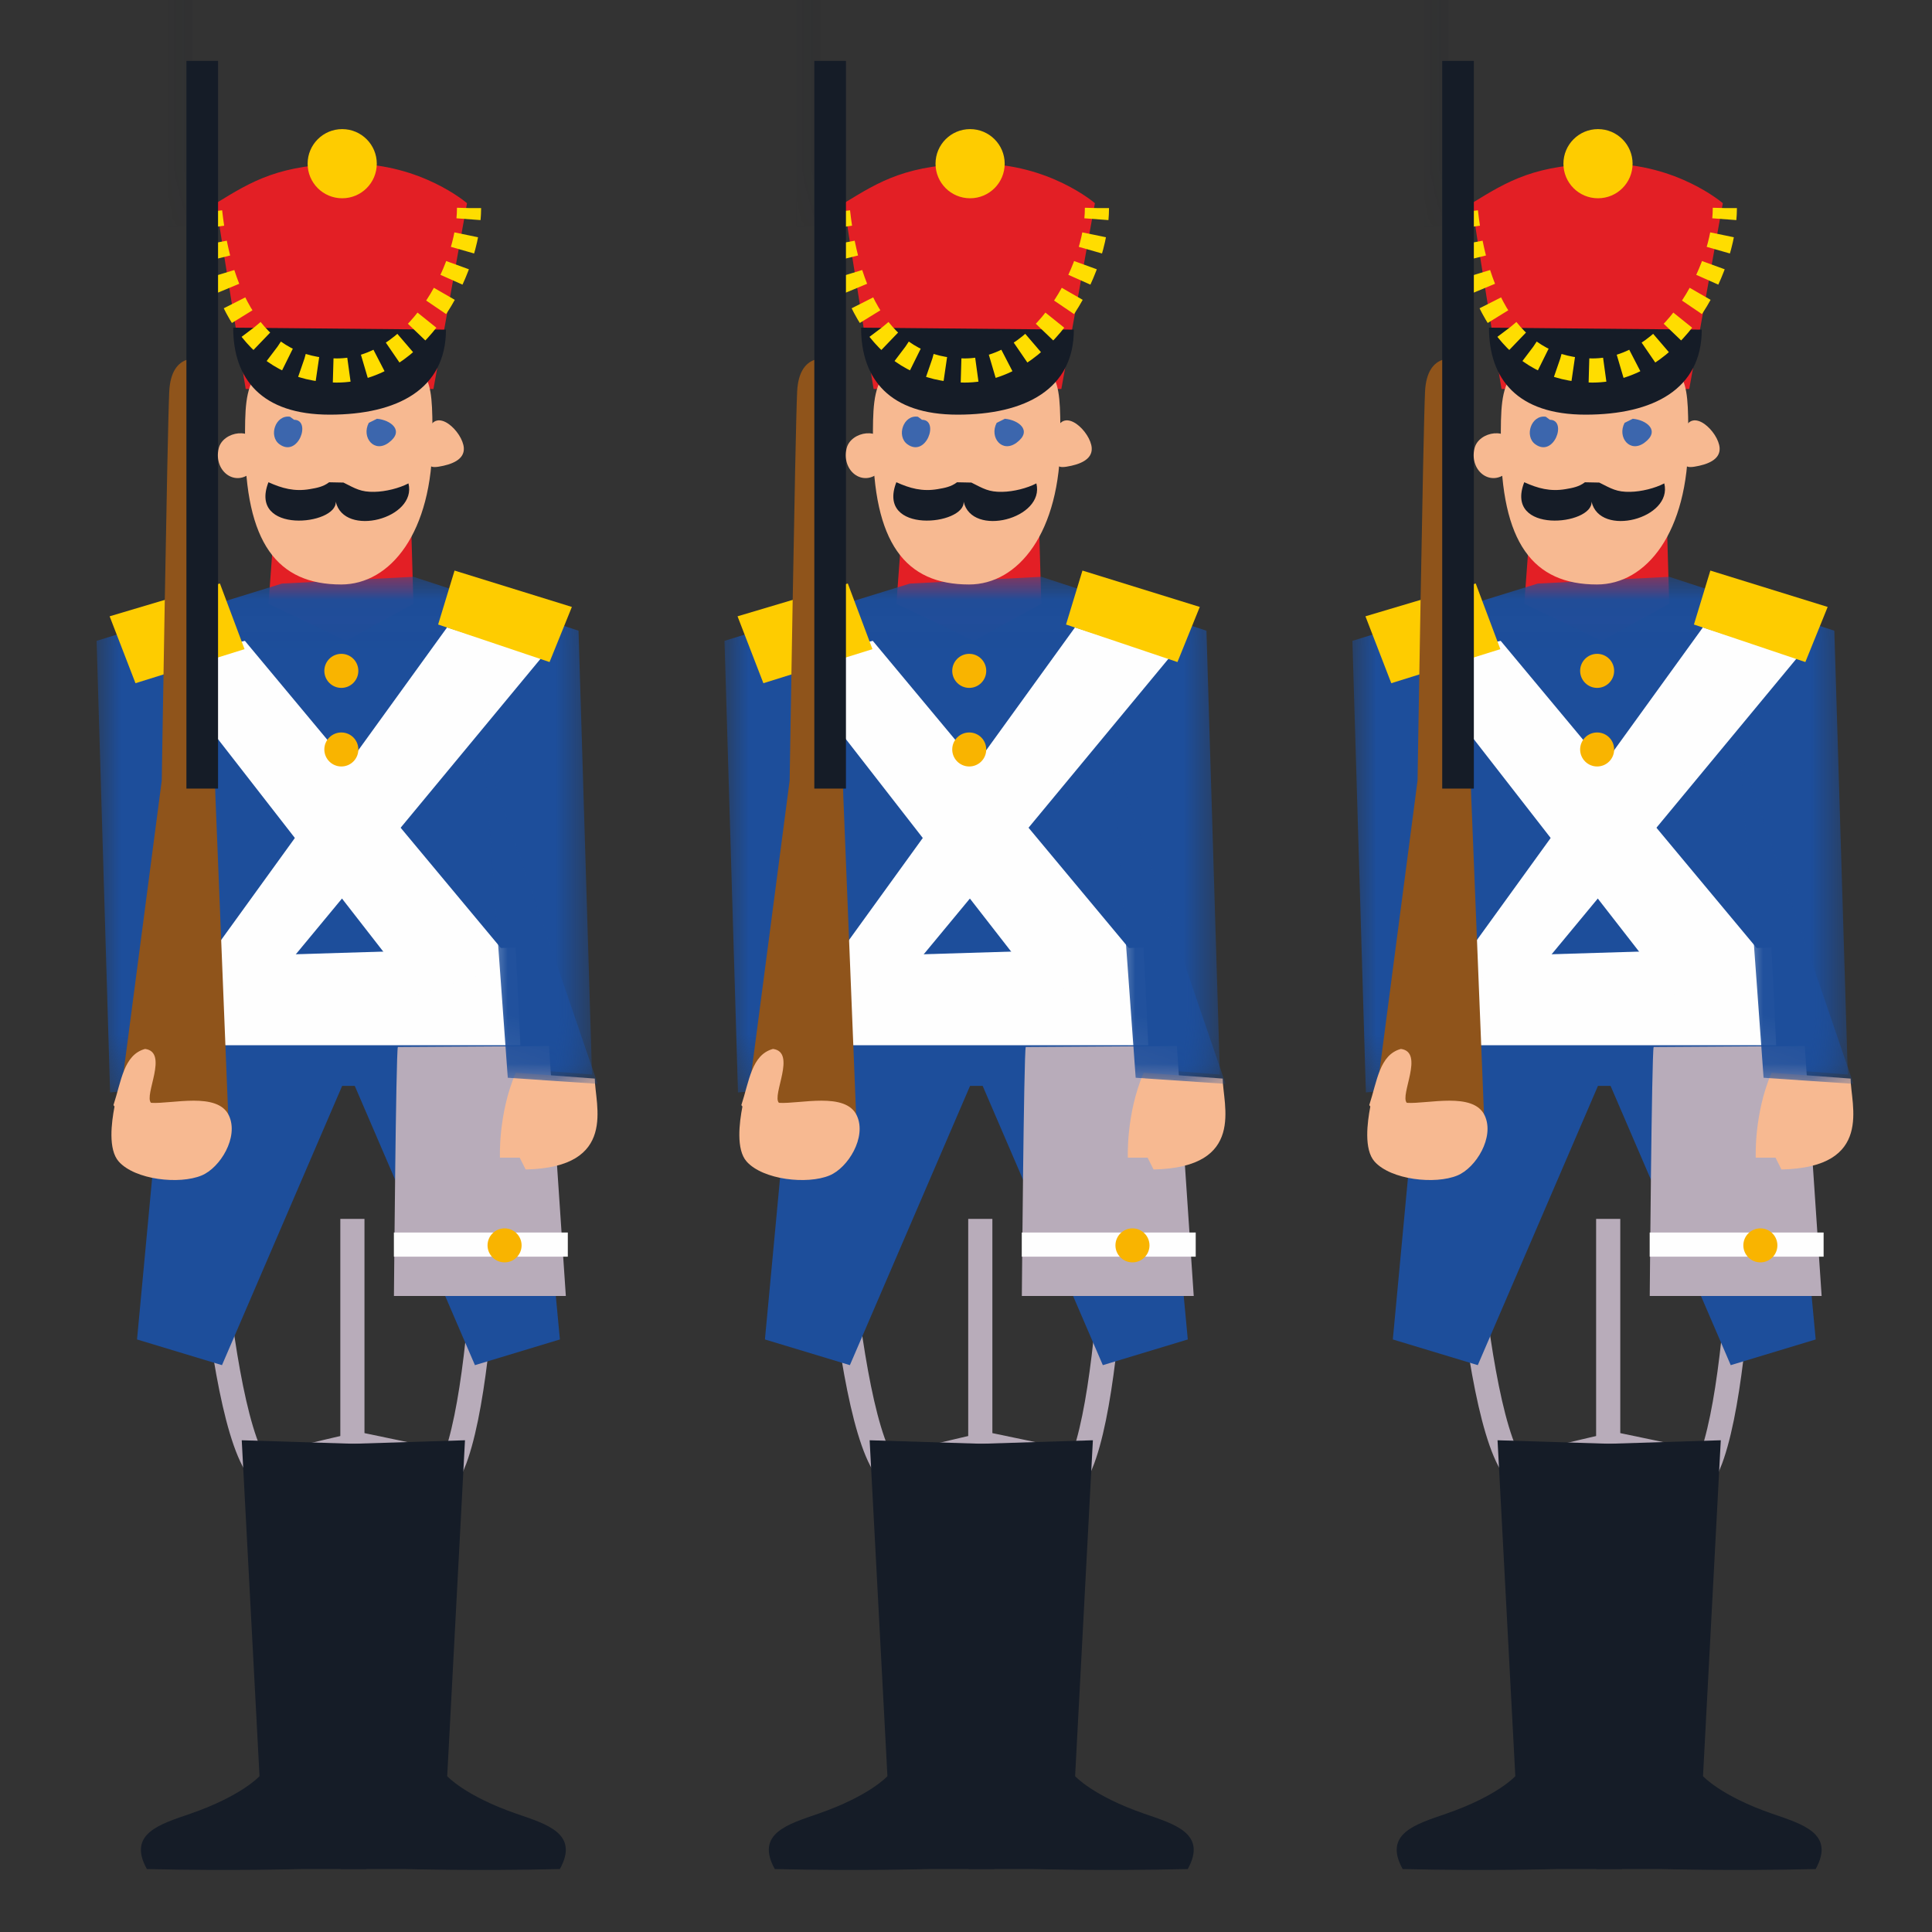<?xml version="1.0" encoding="UTF-8"?>
<svg width="40px" height="40px" viewBox="0 0 40 40" version="1.1" xmlns="http://www.w3.org/2000/svg" xmlns:xlink="http://www.w3.org/1999/xlink">
    <rect x="0" y="0" width="40" height="40" fill="#333333" stroke="none"/>
    <title>Soldados_40x40</title>
    <defs>
        <polygon id="path-1" points="0 0.027 10.257 0.027 10.257 10.703 0 10.703"></polygon>
        <polygon id="path-3" points="0.087 0.085 0.187 0.085 0.187 8.683 0.087 8.683"></polygon>
        <polygon id="path-5" points="0.024 0.055 2.374 0.055 2.374 6.925 0.024 6.925"></polygon>
        <polygon id="path-7" points="0 0.027 10.257 0.027 10.257 10.703 0 10.703"></polygon>
        <polygon id="path-9" points="0.087 0.085 0.187 0.085 0.187 8.683 0.087 8.683"></polygon>
        <polygon id="path-11" points="0.024 0.055 2.374 0.055 2.374 6.925 0.024 6.925"></polygon>
        <polygon id="path-13" points="0 0.027 10.257 0.027 10.257 10.703 0 10.703"></polygon>
        <polygon id="path-15" points="0.087 0.085 0.187 0.085 0.187 8.683 0.087 8.683"></polygon>
        <polygon id="path-17" points="0.024 0.055 2.374 0.055 2.374 6.925 0.024 6.925"></polygon>
    </defs>
    <g id="Soldados_40x40" stroke="none" stroke-width="1" fill="none" fill-rule="evenodd">
        <g id="Group-74" transform="translate(2, -4)">
            <polygon id="Fill-1" fill="#1D4E9B" points="1.028 26.482 9.374 26.482 9.374 17.426 1.028 17.426"></polygon>
            <g id="Group-73" transform="translate(0, 0.015)">
                <path d="M3.087,12.038 L6.974,12.038 L7.669,8.192 C7.669,8.192 6.728,7.374 5.255,7.374 C3.783,7.374 3.21,7.742 2.473,8.192 C2.596,9.051 3.087,12.038 3.087,12.038" id="Fill-2" fill="#E31F25"></path>
                <path d="M2.093,25.626 C2.093,25.626 2.351,32.944 3.333,34.376 L5.419,33.885 L7.383,34.295 C8.201,32.29 8.16,25.539 8.16,25.539 L2.093,25.626 Z" id="Stroke-4" stroke="#B8ACBA" stroke-width="0.5"></path>
                <line x1="5.296" y1="34.785" x2="5.296" y2="29.221" id="Stroke-6" stroke="#B8ACBA" stroke-width="0.5"></line>
                <polygon id="Fill-8" fill="#E31F25" points="3.698 14.601 3.559 16.485 5.163 17.253 6.559 16.485 6.489 14.043"></polygon>
                <polygon id="Fill-10" fill="#1D4E9B" points="5.501 25.498 2.596 32.249 0.837 31.717 1.45 25.171"></polygon>
                <polygon id="Fill-12" fill="#1D4E9B" points="4.928 25.498 7.833 32.249 9.592 31.717 8.979 25.171"></polygon>
                <g id="Group-16" transform="translate(0, 15.9)">
                    <mask id="mask-2" fill="white">
                        <use xlink:href="#path-1"></use>
                    </mask>
                    <g id="Clip-15"></g>
                    <polyline id="Fill-14" fill="#1D4E9B" mask="url(#mask-2)" points="2.233 3.795 2.442 10.494 0.279 10.703 -4.00000006e-05 1.353 3.838 0.167 6.559 0.027 9.978 1.143 10.257 10.333 8.512 10.193 8.024 3.655"></polyline>
                </g>
                <path d="M6.237,25.662 C6.197,25.785 6.156,30.817 6.156,30.817 L9.715,30.817 L9.366,25.642 L6.237,25.662 Z" id="Fill-17" fill="#B8ACBA"></path>
                <line x1="6.155" y1="29.753" x2="9.756" y2="29.753" id="Stroke-19" stroke="#FEFEFE" stroke-width="0.5"></line>
                <path d="M8.799,29.769 C8.799,29.963 8.641,30.121 8.447,30.121 C8.252,30.121 8.094,29.963 8.094,29.769 C8.094,29.575 8.252,29.417 8.447,29.417 C8.641,29.417 8.799,29.575 8.799,29.769" id="Fill-21" fill="#F9B400"></path>
                <polygon id="Fill-23" fill="#FEFEFE" points="2.093 25.626 8.774 25.626 8.676 23.603 1.814 23.812"></polygon>
                <polyline id="Fill-25" fill="#FEFEFE" points="2.163 24.021 7.257 16.974 9.21 17.602 3.489 24.51"></polyline>
                <polygon id="Fill-27" fill="#FEFEFE" points="8.652 23.951 3.07 17.253 1.256 17.672 6.629 24.579"></polygon>
                <polygon id="Fill-29" fill="#FECC00" points="2.553 16.065 3.063 17.425 0.805 18.13 0.27 16.745"></polygon>
                <polygon id="Fill-31" fill="#FECC00" points="7.411 15.798 7.071 16.915 9.378 17.692 9.84 16.551"></polygon>
                <path d="M5.419,17.874 C5.419,18.069 5.262,18.227 5.067,18.227 C4.873,18.227 4.715,18.069 4.715,17.874 C4.715,17.68 4.873,17.522 5.067,17.522 C5.262,17.522 5.419,17.68 5.419,17.874" id="Fill-33" fill="#F9B400"></path>
                <path d="M5.419,19.502 C5.419,19.696 5.262,19.854 5.067,19.854 C4.873,19.854 4.715,19.696 4.715,19.502 C4.715,19.307 4.873,19.15 5.067,19.15 C5.262,19.15 5.419,19.307 5.419,19.502" id="Fill-35" fill="#F9B400"></path>
                <path d="M10.315,26.316 C10.315,26.848 10.806,28.157 8.883,28.198 L8.76,27.953 L8.351,27.953 C8.351,27.953 8.31,27.053 8.678,26.194" id="Fill-37" fill="#F7B991"></path>
                <path d="M3.005,33.804 L3.373,40.759 C3.373,40.759 3.005,41.168 1.941,41.536 C1.317,41.752 0.632,41.945 1.041,42.682 C2.801,42.723 4.233,42.682 4.233,42.682 L5.583,42.682 L5.583,33.885" id="Fill-39" fill="#151C27"></path>
                <path d="M7.627,33.804 L7.259,40.759 C7.259,40.759 7.627,41.168 8.691,41.536 C9.315,41.752 10,41.945 9.591,42.682 C7.832,42.723 6.4,42.682 6.4,42.682 L5.05,42.682 L5.05,33.885" id="Fill-41" fill="#151C27"></path>
                <path d="M5.643,11.296 C5.488,11.256 5.318,11.24 5.127,11.257 C3.051,11.257 3.073,11.876 3.073,13.129 C3.073,15.229 3.743,16.086 5.063,16.086 C6.084,16.086 6.954,15.011 6.954,13.074 C6.954,11.708 6.939,11.497 5.643,11.296" id="Fill-43" fill="#F7B991"></path>
                <path d="M4.814,13.97 C4.694,14.062 4.562,14.087 4.413,14.112 C4.094,14.166 3.839,14.096 3.558,13.969 C3.136,15.054 4.983,14.862 4.951,14.371 C5.122,15.118 6.638,14.723 6.457,13.993 C6.264,14.094 5.982,14.164 5.752,14.168 C5.472,14.174 5.362,14.102 5.111,13.976" id="Fill-45" fill="#151C27"></path>
                <path d="M5.635,12.74 C5.478,13.038 5.746,13.376 6.049,13.149 C6.385,12.899 6.084,12.679 5.805,12.655" id="Fill-47" fill="#3C66AD"></path>
                <path d="M4.004,12.613 C3.704,12.568 3.554,13.012 3.785,13.182 C4.175,13.468 4.453,12.678 4.089,12.676" id="Fill-49" fill="#3C66AD"></path>
                <path d="M2.828,10.769 C2.828,11.833 3.418,12.57 4.826,12.57 C6.234,12.57 7.233,12.038 7.233,10.81" id="Fill-51" fill="#151C27"></path>
                <path d="M2.351,8.369 C2.555,10.212 3.332,11.656 4.969,11.656 C6.606,11.656 7.711,9.588 7.711,8.293" id="Stroke-53" stroke="#FFDD00" stroke-width="0.5" stroke-dasharray="0.327"></path>
                <g id="Group-57" transform="translate(1.6, 0)">
                    <mask id="mask-4" fill="white">
                        <use xlink:href="#path-3"></use>
                    </mask>
                    <g id="Clip-56"></g>
                    <line x1="0.137" y1="0.085" x2="0.137" y2="8.683" id="Stroke-55" stroke="#151C27" stroke-width="0.5" mask="url(#mask-4)"></line>
                </g>
                <path d="M2.182,11.426 C2.182,11.426 1.545,11.234 1.504,12.093 C1.463,12.952 1.349,20.145 1.349,20.145 L0.407,27.339 L2.739,27.421 L2.46,20.479 L2.182,11.426 Z" id="Fill-58" fill="#8F541B"></path>
                <line x1="2.187" y1="5.246" x2="2.187" y2="20.312" id="Stroke-60" stroke="#151C27" stroke-width="0.655"></line>
                <path d="M0.349,26.865 C0.512,26.37 0.56,25.822 1.004,25.702 C1.499,25.767 0.974,26.664 1.127,26.818 C1.558,26.846 2.511,26.582 2.741,27.084 C2.946,27.53 2.558,28.163 2.174,28.322 C1.714,28.513 0.796,28.413 0.458,28.033 C0.236,27.782 0.307,27.228 0.371,26.895" id="Fill-62" fill="#F7B991"></path>
                <path d="M5.801,7.374 C5.801,7.77 5.48,8.09 5.085,8.09 C4.689,8.09 4.369,7.77 4.369,7.374 C4.369,6.979 4.689,6.658 5.085,6.658 C5.48,6.658 5.801,6.979 5.801,7.374" id="Fill-64" fill="#FECC00"></path>
                <path d="M6.865,12.91 C7.021,12.378 7.582,12.926 7.603,13.26 C7.618,13.503 7.348,13.604 7.083,13.647 C6.846,13.685 6.919,13.573 6.728,13.511" id="Fill-66" fill="#F7B991"></path>
                <path d="M3.319,13.238 C3.265,12.81 2.612,12.906 2.527,13.271 C2.413,13.759 2.915,14.115 3.264,13.702" id="Fill-68" fill="#F7B991"></path>
                <g id="Group-72" transform="translate(8, 19.5)">
                    <mask id="mask-6" fill="white">
                        <use xlink:href="#path-5"></use>
                    </mask>
                    <g id="Clip-71"></g>
                    <polyline id="Fill-70" fill="#1D4E9B" mask="url(#mask-6)" points="2.374 6.925 0.513 6.799 0.024 0.055"></polyline>
                </g>
            </g>
        </g>
        <g id="Group-74-Copy" transform="translate(15, -4)">
            <polygon id="Fill-1" fill="#1D4E9B" points="1.028 26.482 9.374 26.482 9.374 17.426 1.028 17.426"></polygon>
            <g id="Group-73" transform="translate(0, 0.015)">
                <path d="M3.087,12.038 L6.974,12.038 L7.669,8.192 C7.669,8.192 6.728,7.374 5.255,7.374 C3.783,7.374 3.21,7.742 2.473,8.192 C2.596,9.051 3.087,12.038 3.087,12.038" id="Fill-2" fill="#E31F25"></path>
                <path d="M2.093,25.626 C2.093,25.626 2.351,32.944 3.333,34.376 L5.419,33.885 L7.383,34.295 C8.201,32.29 8.16,25.539 8.16,25.539 L2.093,25.626 Z" id="Stroke-4" stroke="#B8ACBA" stroke-width="0.5"></path>
                <line x1="5.296" y1="34.785" x2="5.296" y2="29.221" id="Stroke-6" stroke="#B8ACBA" stroke-width="0.5"></line>
                <polygon id="Fill-8" fill="#E31F25" points="3.698 14.601 3.559 16.485 5.163 17.253 6.559 16.485 6.489 14.043"></polygon>
                <polygon id="Fill-10" fill="#1D4E9B" points="5.501 25.498 2.596 32.249 0.837 31.717 1.45 25.171"></polygon>
                <polygon id="Fill-12" fill="#1D4E9B" points="4.928 25.498 7.833 32.249 9.592 31.717 8.979 25.171"></polygon>
                <g id="Group-16" transform="translate(0, 15.9)">
                    <mask id="mask-8" fill="white">
                        <use xlink:href="#path-7"></use>
                    </mask>
                    <g id="Clip-15"></g>
                    <polyline id="Fill-14" fill="#1D4E9B" mask="url(#mask-8)" points="2.233 3.795 2.442 10.494 0.279 10.703 -4.00000006e-05 1.353 3.838 0.167 6.559 0.027 9.978 1.143 10.257 10.333 8.512 10.193 8.024 3.655"></polyline>
                </g>
                <path d="M6.237,25.662 C6.197,25.785 6.156,30.817 6.156,30.817 L9.715,30.817 L9.366,25.642 L6.237,25.662 Z" id="Fill-17" fill="#B8ACBA"></path>
                <line x1="6.155" y1="29.753" x2="9.756" y2="29.753" id="Stroke-19" stroke="#FEFEFE" stroke-width="0.5"></line>
                <path d="M8.799,29.769 C8.799,29.963 8.641,30.121 8.447,30.121 C8.252,30.121 8.094,29.963 8.094,29.769 C8.094,29.575 8.252,29.417 8.447,29.417 C8.641,29.417 8.799,29.575 8.799,29.769" id="Fill-21" fill="#F9B400"></path>
                <polygon id="Fill-23" fill="#FEFEFE" points="2.093 25.626 8.774 25.626 8.676 23.603 1.814 23.812"></polygon>
                <polyline id="Fill-25" fill="#FEFEFE" points="2.163 24.021 7.257 16.974 9.21 17.602 3.489 24.51"></polyline>
                <polygon id="Fill-27" fill="#FEFEFE" points="8.652 23.951 3.07 17.253 1.256 17.672 6.629 24.579"></polygon>
                <polygon id="Fill-29" fill="#FECC00" points="2.553 16.065 3.063 17.425 0.805 18.13 0.27 16.745"></polygon>
                <polygon id="Fill-31" fill="#FECC00" points="7.411 15.798 7.071 16.915 9.378 17.692 9.84 16.551"></polygon>
                <path d="M5.419,17.874 C5.419,18.069 5.262,18.227 5.067,18.227 C4.873,18.227 4.715,18.069 4.715,17.874 C4.715,17.68 4.873,17.522 5.067,17.522 C5.262,17.522 5.419,17.68 5.419,17.874" id="Fill-33" fill="#F9B400"></path>
                <path d="M5.419,19.502 C5.419,19.696 5.262,19.854 5.067,19.854 C4.873,19.854 4.715,19.696 4.715,19.502 C4.715,19.307 4.873,19.15 5.067,19.15 C5.262,19.15 5.419,19.307 5.419,19.502" id="Fill-35" fill="#F9B400"></path>
                <path d="M10.315,26.316 C10.315,26.848 10.806,28.157 8.883,28.198 L8.76,27.953 L8.351,27.953 C8.351,27.953 8.31,27.053 8.678,26.194" id="Fill-37" fill="#F7B991"></path>
                <path d="M3.005,33.804 L3.373,40.759 C3.373,40.759 3.005,41.168 1.941,41.536 C1.317,41.752 0.632,41.945 1.041,42.682 C2.801,42.723 4.233,42.682 4.233,42.682 L5.583,42.682 L5.583,33.885" id="Fill-39" fill="#151C27"></path>
                <path d="M7.627,33.804 L7.259,40.759 C7.259,40.759 7.627,41.168 8.691,41.536 C9.315,41.752 10,41.945 9.591,42.682 C7.832,42.723 6.4,42.682 6.4,42.682 L5.05,42.682 L5.05,33.885" id="Fill-41" fill="#151C27"></path>
                <path d="M5.643,11.296 C5.488,11.256 5.318,11.24 5.127,11.257 C3.051,11.257 3.073,11.876 3.073,13.129 C3.073,15.229 3.743,16.086 5.063,16.086 C6.084,16.086 6.954,15.011 6.954,13.074 C6.954,11.708 6.939,11.497 5.643,11.296" id="Fill-43" fill="#F7B991"></path>
                <path d="M4.814,13.97 C4.694,14.062 4.562,14.087 4.413,14.112 C4.094,14.166 3.839,14.096 3.558,13.969 C3.136,15.054 4.983,14.862 4.951,14.371 C5.122,15.118 6.638,14.723 6.457,13.993 C6.264,14.094 5.982,14.164 5.752,14.168 C5.472,14.174 5.362,14.102 5.111,13.976" id="Fill-45" fill="#151C27"></path>
                <path d="M5.635,12.74 C5.478,13.038 5.746,13.376 6.049,13.149 C6.385,12.899 6.084,12.679 5.805,12.655" id="Fill-47" fill="#3C66AD"></path>
                <path d="M4.004,12.613 C3.704,12.568 3.554,13.012 3.785,13.182 C4.175,13.468 4.453,12.678 4.089,12.676" id="Fill-49" fill="#3C66AD"></path>
                <path d="M2.828,10.769 C2.828,11.833 3.418,12.57 4.826,12.57 C6.234,12.57 7.233,12.038 7.233,10.81" id="Fill-51" fill="#151C27"></path>
                <path d="M2.351,8.369 C2.555,10.212 3.332,11.656 4.969,11.656 C6.606,11.656 7.711,9.588 7.711,8.293" id="Stroke-53" stroke="#FFDD00" stroke-width="0.5" stroke-dasharray="0.327"></path>
                <g id="Group-57" transform="translate(1.6, 0)">
                    <mask id="mask-10" fill="white">
                        <use xlink:href="#path-9"></use>
                    </mask>
                    <g id="Clip-56"></g>
                    <line x1="0.137" y1="0.085" x2="0.137" y2="8.683" id="Stroke-55" stroke="#151C27" stroke-width="0.5" mask="url(#mask-10)"></line>
                </g>
                <path d="M2.182,11.426 C2.182,11.426 1.545,11.234 1.504,12.093 C1.463,12.952 1.349,20.145 1.349,20.145 L0.407,27.339 L2.739,27.421 L2.46,20.479 L2.182,11.426 Z" id="Fill-58" fill="#8F541B"></path>
                <line x1="2.187" y1="5.246" x2="2.187" y2="20.312" id="Stroke-60" stroke="#151C27" stroke-width="0.655"></line>
                <path d="M0.349,26.865 C0.512,26.37 0.56,25.822 1.004,25.702 C1.499,25.767 0.974,26.664 1.127,26.818 C1.558,26.846 2.511,26.582 2.741,27.084 C2.946,27.53 2.558,28.163 2.174,28.322 C1.714,28.513 0.796,28.413 0.458,28.033 C0.236,27.782 0.307,27.228 0.371,26.895" id="Fill-62" fill="#F7B991"></path>
                <path d="M5.801,7.374 C5.801,7.77 5.48,8.09 5.085,8.09 C4.689,8.09 4.369,7.77 4.369,7.374 C4.369,6.979 4.689,6.658 5.085,6.658 C5.48,6.658 5.801,6.979 5.801,7.374" id="Fill-64" fill="#FECC00"></path>
                <path d="M6.865,12.91 C7.021,12.378 7.582,12.926 7.603,13.26 C7.618,13.503 7.348,13.604 7.083,13.647 C6.846,13.685 6.919,13.573 6.728,13.511" id="Fill-66" fill="#F7B991"></path>
                <path d="M3.319,13.238 C3.265,12.81 2.612,12.906 2.527,13.271 C2.413,13.759 2.915,14.115 3.264,13.702" id="Fill-68" fill="#F7B991"></path>
                <g id="Group-72" transform="translate(8, 19.5)">
                    <mask id="mask-12" fill="white">
                        <use xlink:href="#path-11"></use>
                    </mask>
                    <g id="Clip-71"></g>
                    <polyline id="Fill-70" fill="#1D4E9B" mask="url(#mask-12)" points="2.374 6.925 0.513 6.799 0.024 0.055"></polyline>
                </g>
            </g>
        </g>
        <g id="Group-74-Copy-2" transform="translate(28, -4)">
            <polygon id="Fill-1" fill="#1D4E9B" points="1.028 26.482 9.374 26.482 9.374 17.426 1.028 17.426"></polygon>
            <g id="Group-73" transform="translate(0, 0.015)">
                <path d="M3.087,12.038 L6.974,12.038 L7.669,8.192 C7.669,8.192 6.728,7.374 5.255,7.374 C3.783,7.374 3.21,7.742 2.473,8.192 C2.596,9.051 3.087,12.038 3.087,12.038" id="Fill-2" fill="#E31F25"></path>
                <path d="M2.093,25.626 C2.093,25.626 2.351,32.944 3.333,34.376 L5.419,33.885 L7.383,34.295 C8.201,32.29 8.16,25.539 8.16,25.539 L2.093,25.626 Z" id="Stroke-4" stroke="#B8ACBA" stroke-width="0.5"></path>
                <line x1="5.296" y1="34.785" x2="5.296" y2="29.221" id="Stroke-6" stroke="#B8ACBA" stroke-width="0.5"></line>
                <polygon id="Fill-8" fill="#E31F25" points="3.698 14.601 3.559 16.485 5.163 17.253 6.559 16.485 6.489 14.043"></polygon>
                <polygon id="Fill-10" fill="#1D4E9B" points="5.501 25.498 2.596 32.249 0.837 31.717 1.45 25.171"></polygon>
                <polygon id="Fill-12" fill="#1D4E9B" points="4.928 25.498 7.833 32.249 9.592 31.717 8.979 25.171"></polygon>
                <g id="Group-16" transform="translate(0, 15.9)">
                    <mask id="mask-14" fill="white">
                        <use xlink:href="#path-13"></use>
                    </mask>
                    <g id="Clip-15"></g>
                    <polyline id="Fill-14" fill="#1D4E9B" mask="url(#mask-14)" points="2.233 3.795 2.442 10.494 0.279 10.703 -4.00000006e-05 1.353 3.838 0.167 6.559 0.027 9.978 1.143 10.257 10.333 8.512 10.193 8.024 3.655"></polyline>
                </g>
                <path d="M6.237,25.662 C6.197,25.785 6.156,30.817 6.156,30.817 L9.715,30.817 L9.366,25.642 L6.237,25.662 Z" id="Fill-17" fill="#B8ACBA"></path>
                <line x1="6.155" y1="29.753" x2="9.756" y2="29.753" id="Stroke-19" stroke="#FEFEFE" stroke-width="0.5"></line>
                <path d="M8.799,29.769 C8.799,29.963 8.641,30.121 8.447,30.121 C8.252,30.121 8.094,29.963 8.094,29.769 C8.094,29.575 8.252,29.417 8.447,29.417 C8.641,29.417 8.799,29.575 8.799,29.769" id="Fill-21" fill="#F9B400"></path>
                <polygon id="Fill-23" fill="#FEFEFE" points="2.093 25.626 8.774 25.626 8.676 23.603 1.814 23.812"></polygon>
                <polyline id="Fill-25" fill="#FEFEFE" points="2.163 24.021 7.257 16.974 9.21 17.602 3.489 24.51"></polyline>
                <polygon id="Fill-27" fill="#FEFEFE" points="8.652 23.951 3.07 17.253 1.256 17.672 6.629 24.579"></polygon>
                <polygon id="Fill-29" fill="#FECC00" points="2.553 16.065 3.063 17.425 0.805 18.13 0.27 16.745"></polygon>
                <polygon id="Fill-31" fill="#FECC00" points="7.411 15.798 7.071 16.915 9.378 17.692 9.84 16.551"></polygon>
                <path d="M5.419,17.874 C5.419,18.069 5.262,18.227 5.067,18.227 C4.873,18.227 4.715,18.069 4.715,17.874 C4.715,17.68 4.873,17.522 5.067,17.522 C5.262,17.522 5.419,17.68 5.419,17.874" id="Fill-33" fill="#F9B400"></path>
                <path d="M5.419,19.502 C5.419,19.696 5.262,19.854 5.067,19.854 C4.873,19.854 4.715,19.696 4.715,19.502 C4.715,19.307 4.873,19.15 5.067,19.15 C5.262,19.15 5.419,19.307 5.419,19.502" id="Fill-35" fill="#F9B400"></path>
                <path d="M10.315,26.316 C10.315,26.848 10.806,28.157 8.883,28.198 L8.76,27.953 L8.351,27.953 C8.351,27.953 8.31,27.053 8.678,26.194" id="Fill-37" fill="#F7B991"></path>
                <path d="M3.005,33.804 L3.373,40.759 C3.373,40.759 3.005,41.168 1.941,41.536 C1.317,41.752 0.632,41.945 1.041,42.682 C2.801,42.723 4.233,42.682 4.233,42.682 L5.583,42.682 L5.583,33.885" id="Fill-39" fill="#151C27"></path>
                <path d="M7.627,33.804 L7.259,40.759 C7.259,40.759 7.627,41.168 8.691,41.536 C9.315,41.752 10,41.945 9.591,42.682 C7.832,42.723 6.4,42.682 6.4,42.682 L5.05,42.682 L5.05,33.885" id="Fill-41" fill="#151C27"></path>
                <path d="M5.643,11.296 C5.488,11.256 5.318,11.24 5.127,11.257 C3.051,11.257 3.073,11.876 3.073,13.129 C3.073,15.229 3.743,16.086 5.063,16.086 C6.084,16.086 6.954,15.011 6.954,13.074 C6.954,11.708 6.939,11.497 5.643,11.296" id="Fill-43" fill="#F7B991"></path>
                <path d="M4.814,13.97 C4.694,14.062 4.562,14.087 4.413,14.112 C4.094,14.166 3.839,14.096 3.558,13.969 C3.136,15.054 4.983,14.862 4.951,14.371 C5.122,15.118 6.638,14.723 6.457,13.993 C6.264,14.094 5.982,14.164 5.752,14.168 C5.472,14.174 5.362,14.102 5.111,13.976" id="Fill-45" fill="#151C27"></path>
                <path d="M5.635,12.74 C5.478,13.038 5.746,13.376 6.049,13.149 C6.385,12.899 6.084,12.679 5.805,12.655" id="Fill-47" fill="#3C66AD"></path>
                <path d="M4.004,12.613 C3.704,12.568 3.554,13.012 3.785,13.182 C4.175,13.468 4.453,12.678 4.089,12.676" id="Fill-49" fill="#3C66AD"></path>
                <path d="M2.828,10.769 C2.828,11.833 3.418,12.57 4.826,12.57 C6.234,12.57 7.233,12.038 7.233,10.81" id="Fill-51" fill="#151C27"></path>
                <path d="M2.351,8.369 C2.555,10.212 3.332,11.656 4.969,11.656 C6.606,11.656 7.711,9.588 7.711,8.293" id="Stroke-53" stroke="#FFDD00" stroke-width="0.5" stroke-dasharray="0.327"></path>
                <g id="Group-57" transform="translate(1.6, 0)">
                    <mask id="mask-16" fill="white">
                        <use xlink:href="#path-15"></use>
                    </mask>
                    <g id="Clip-56"></g>
                    <line x1="0.137" y1="0.085" x2="0.137" y2="8.683" id="Stroke-55" stroke="#151C27" stroke-width="0.5" mask="url(#mask-16)"></line>
                </g>
                <path d="M2.182,11.426 C2.182,11.426 1.545,11.234 1.504,12.093 C1.463,12.952 1.349,20.145 1.349,20.145 L0.407,27.339 L2.739,27.421 L2.46,20.479 L2.182,11.426 Z" id="Fill-58" fill="#8F541B"></path>
                <line x1="2.187" y1="5.246" x2="2.187" y2="20.312" id="Stroke-60" stroke="#151C27" stroke-width="0.655"></line>
                <path d="M0.349,26.865 C0.512,26.37 0.56,25.822 1.004,25.702 C1.499,25.767 0.974,26.664 1.127,26.818 C1.558,26.846 2.511,26.582 2.741,27.084 C2.946,27.53 2.558,28.163 2.174,28.322 C1.714,28.513 0.796,28.413 0.458,28.033 C0.236,27.782 0.307,27.228 0.371,26.895" id="Fill-62" fill="#F7B991"></path>
                <path d="M5.801,7.374 C5.801,7.77 5.48,8.09 5.085,8.09 C4.689,8.09 4.369,7.77 4.369,7.374 C4.369,6.979 4.689,6.658 5.085,6.658 C5.48,6.658 5.801,6.979 5.801,7.374" id="Fill-64" fill="#FECC00"></path>
                <path d="M6.865,12.91 C7.021,12.378 7.582,12.926 7.603,13.26 C7.618,13.503 7.348,13.604 7.083,13.647 C6.846,13.685 6.919,13.573 6.728,13.511" id="Fill-66" fill="#F7B991"></path>
                <path d="M3.319,13.238 C3.265,12.81 2.612,12.906 2.527,13.271 C2.413,13.759 2.915,14.115 3.264,13.702" id="Fill-68" fill="#F7B991"></path>
                <g id="Group-72" transform="translate(8, 19.5)">
                    <mask id="mask-18" fill="white">
                        <use xlink:href="#path-17"></use>
                    </mask>
                    <g id="Clip-71"></g>
                    <polyline id="Fill-70" fill="#1D4E9B" mask="url(#mask-18)" points="2.374 6.925 0.513 6.799 0.024 0.055"></polyline>
                </g>
            </g>
        </g>
    </g>
</svg>